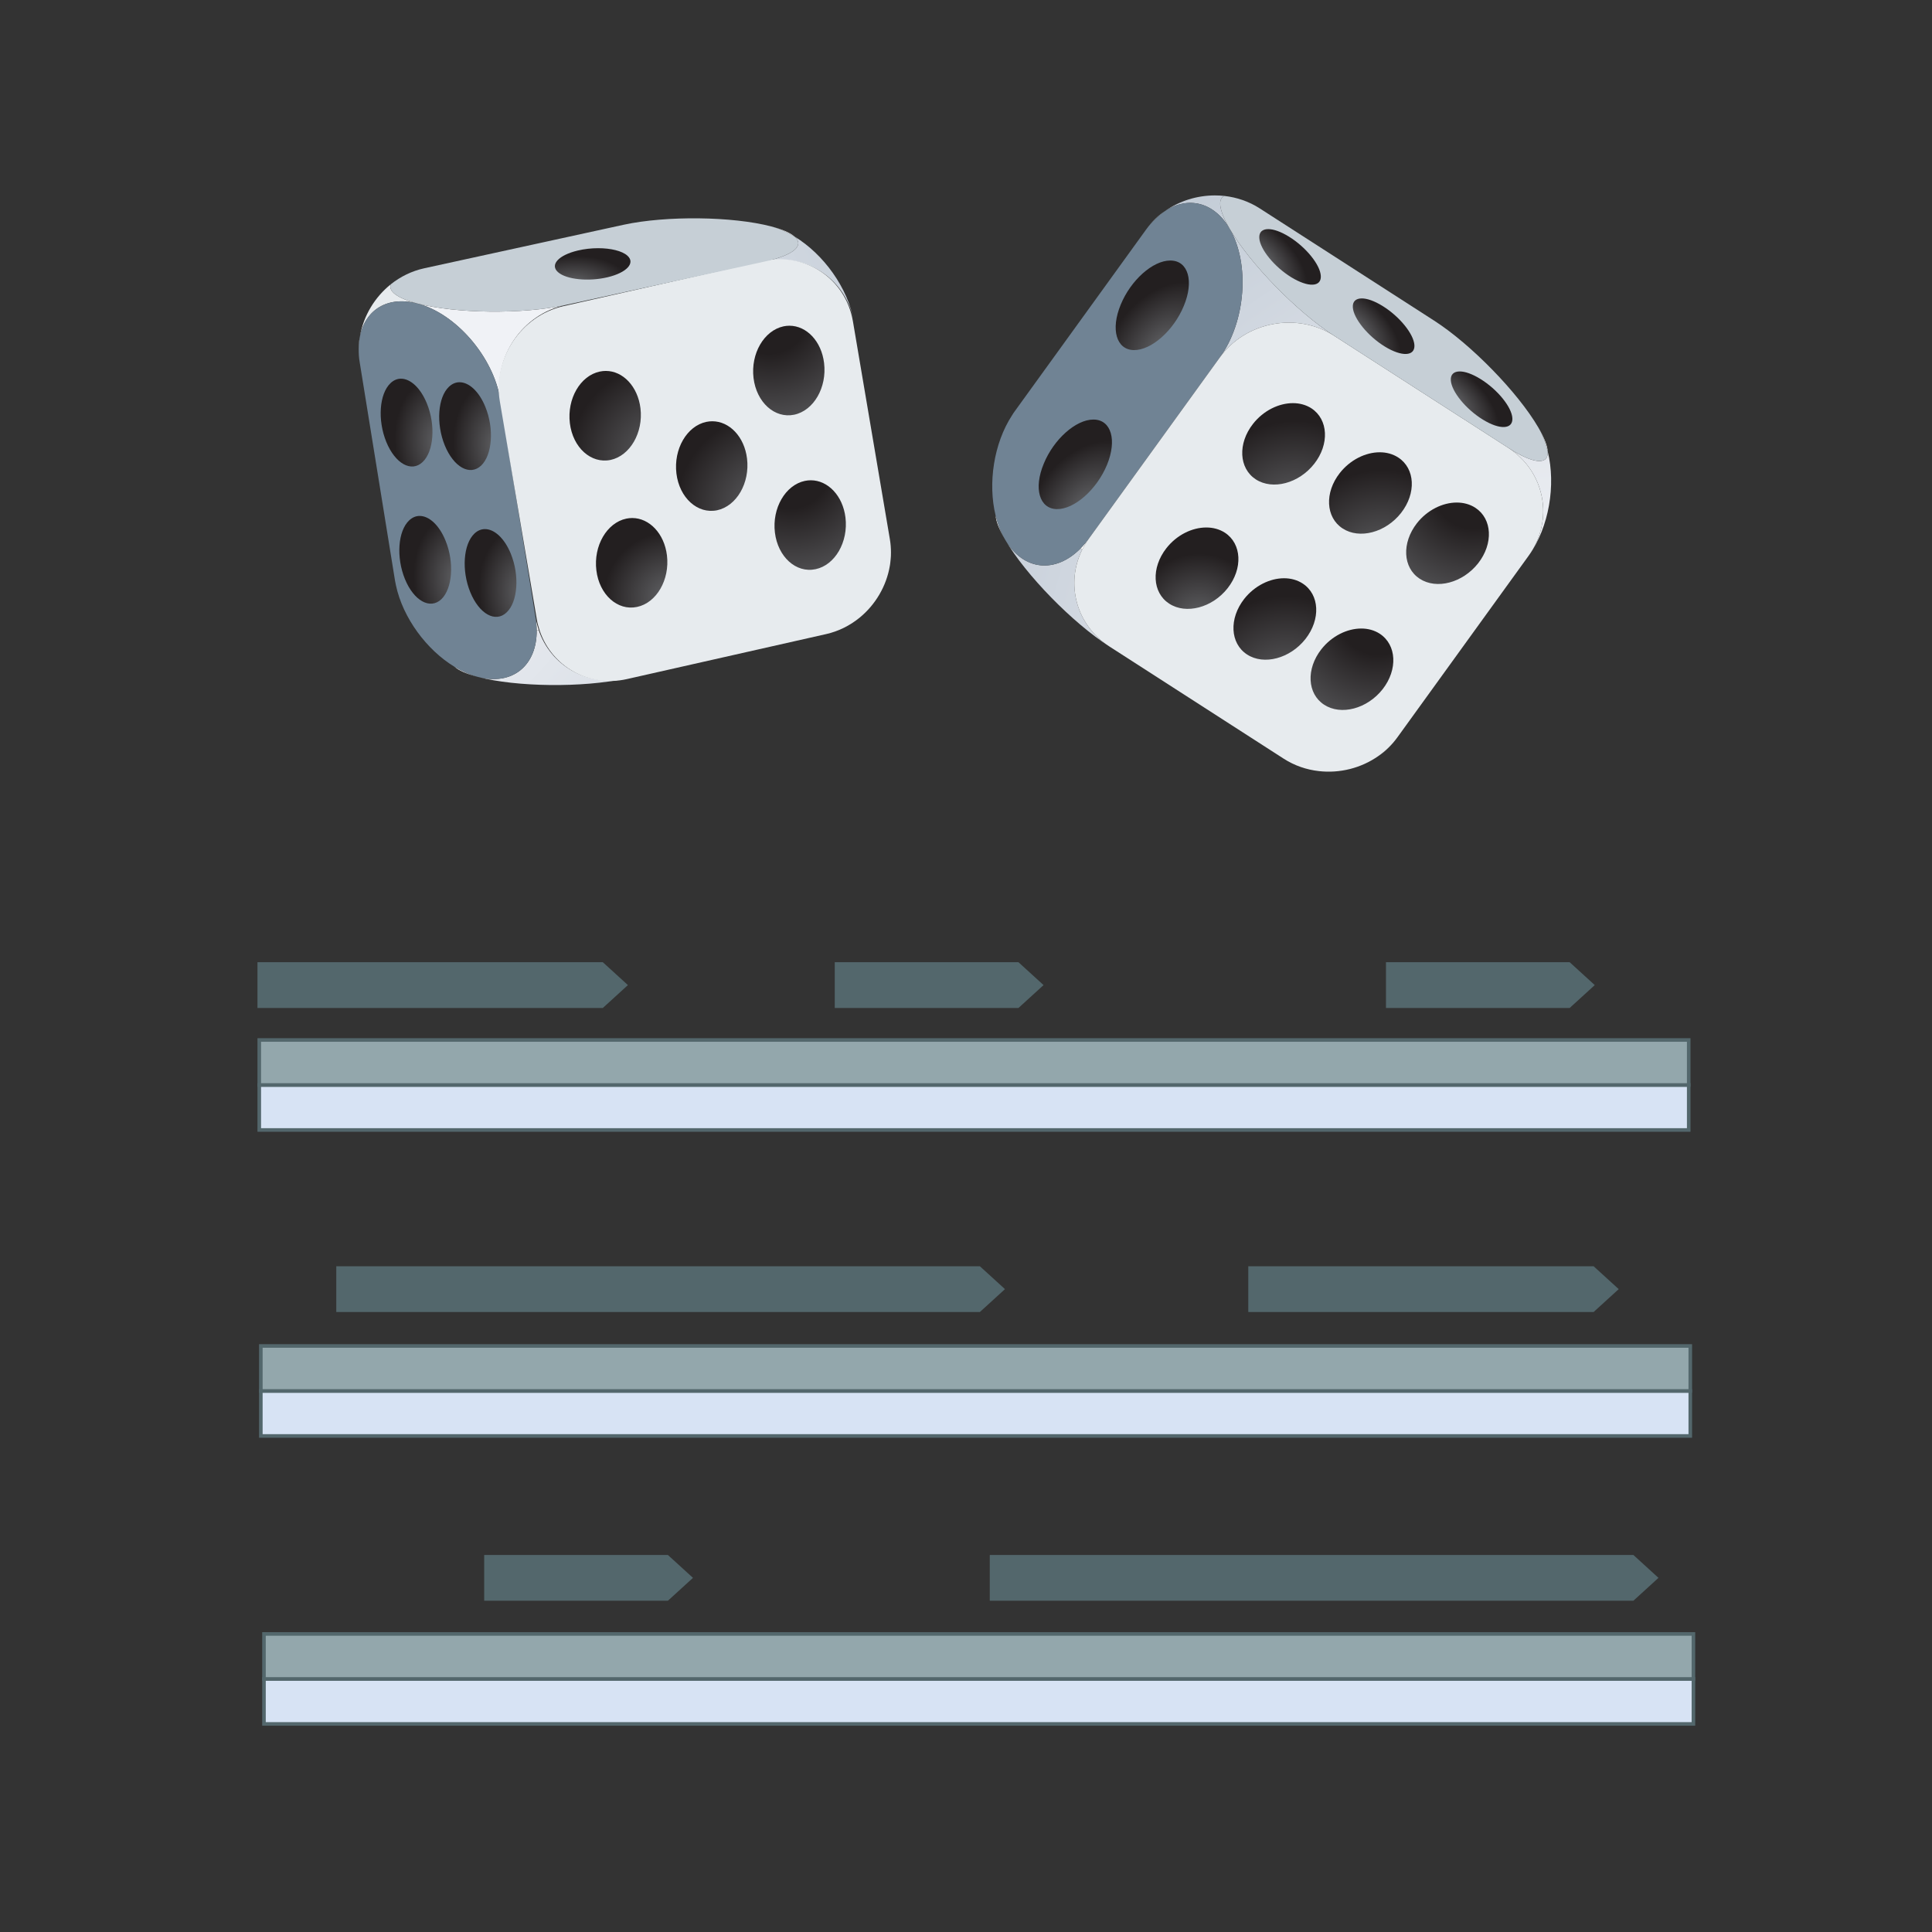 <?xml version="1.0" encoding="UTF-8" standalone="no"?>
<!-- Created with Inkscape (http://www.inkscape.org/) -->

<svg
   xmlns:dc="http://purl.org/dc/elements/1.1/"
   xmlns:cc="http://creativecommons.org/ns#"
   xmlns:rdf="http://www.w3.org/1999/02/22-rdf-syntax-ns#"
   xmlns:svg="http://www.w3.org/2000/svg"
   xmlns="http://www.w3.org/2000/svg"
   xmlns:sodipodi="http://sodipodi.sourceforge.net/DTD/sodipodi-0.dtd"
   xmlns:inkscape="http://www.inkscape.org/namespaces/inkscape"
   version="1.1"
   id="svg5178"
   xml:space="preserve"
   width="525"
   height="525"
   viewBox="0 0 525 525"
   sodipodi:docname="rgsgpict.svg"
   inkscape:version="0.92.1 r15371"><rect x="0" y="0" width="525" height="525" fill="#333333" stroke="none"/><defs
     id="defs5182"><clipPath
       clipPathUnits="userSpaceOnUse"
       id="clipPath5194"><path
         d="M 204.102,35.423 H 634.58 V 566.396 H 204.102 Z"
         id="path5192"
         inkscape:connector-curvature="0" /></clipPath><radialGradient
       fx="0"
       fy="0"
       cx="0"
       cy="0"
       r="1"
       gradientUnits="userSpaceOnUse"
       gradientTransform="matrix(81.927,-272.594,-272.594,-81.927,255.831,463.537)"
       spreadMethod="pad"
       id="radialGradient5226"><stop
         style="stop-opacity:1;stop-color:#eef0f4"
         offset="0"
         id="stop5220" /><stop
         style="stop-opacity:1;stop-color:#eef0f4"
         offset="0.162"
         id="stop5222" /><stop
         style="stop-opacity:1;stop-color:#a9b6c5"
         offset="1"
         id="stop5224" /></radialGradient><clipPath
       clipPathUnits="userSpaceOnUse"
       id="clipPath5236"><path
         d="M 204.102,35.423 H 634.58 V 566.396 H 204.102 Z"
         id="path5234"
         inkscape:connector-curvature="0" /></clipPath><radialGradient
       fx="0"
       fy="0"
       cx="0"
       cy="0"
       r="1"
       gradientUnits="userSpaceOnUse"
       gradientTransform="matrix(81.905,-272.523,-272.523,-81.905,255.84,463.529)"
       spreadMethod="pad"
       id="radialGradient5272"><stop
         style="stop-opacity:1;stop-color:#eef0f4"
         offset="0"
         id="stop5266" /><stop
         style="stop-opacity:1;stop-color:#eef0f4"
         offset="0.162"
         id="stop5268" /><stop
         style="stop-opacity:1;stop-color:#a9b6c5"
         offset="1"
         id="stop5270" /></radialGradient><clipPath
       clipPathUnits="userSpaceOnUse"
       id="clipPath5282"><path
         d="M 204.102,35.423 H 634.58 V 566.396 H 204.102 Z"
         id="path5280"
         inkscape:connector-curvature="0" /></clipPath><radialGradient
       fx="0"
       fy="0"
       cx="0"
       cy="0"
       r="1"
       gradientUnits="userSpaceOnUse"
       gradientTransform="matrix(0.149,-8.426,-16.766,-0.299,330.988,518.571)"
       spreadMethod="pad"
       id="radialGradient5312"><stop
         style="stop-opacity:1;stop-color:#626366"
         offset="0"
         id="stop5308" /><stop
         style="stop-opacity:1;stop-color:#231f20"
         offset="1"
         id="stop5310" /></radialGradient><radialGradient
       fx="0"
       fy="0"
       cx="0"
       cy="0"
       r="1"
       gradientUnits="userSpaceOnUse"
       gradientTransform="matrix(13.56,1.257,1.812,-19.544,296.544,429.92)"
       spreadMethod="pad"
       id="radialGradient5332"><stop
         style="stop-opacity:1;stop-color:#626366"
         offset="0"
         id="stop5328" /><stop
         style="stop-opacity:1;stop-color:#231f20"
         offset="1"
         id="stop5330" /></radialGradient><radialGradient
       fx="0"
       fy="0"
       cx="0"
       cy="0"
       r="1"
       gradientUnits="userSpaceOnUse"
       gradientTransform="matrix(13.567,1.258,1.813,-19.554,290.945,471.107)"
       spreadMethod="pad"
       id="radialGradient5352"><stop
         style="stop-opacity:1;stop-color:#626366"
         offset="0"
         id="stop5348" /><stop
         style="stop-opacity:1;stop-color:#231f20"
         offset="1"
         id="stop5350" /></radialGradient><radialGradient
       fx="0"
       fy="0"
       cx="0"
       cy="0"
       r="1"
       gradientUnits="userSpaceOnUse"
       gradientTransform="matrix(13.56,1.257,1.812,-19.544,316.148,425.957)"
       spreadMethod="pad"
       id="radialGradient5372"><stop
         style="stop-opacity:1;stop-color:#626366"
         offset="0"
         id="stop5368" /><stop
         style="stop-opacity:1;stop-color:#231f20"
         offset="1"
         id="stop5370" /></radialGradient><radialGradient
       fx="0"
       fy="0"
       cx="0"
       cy="0"
       r="1"
       gradientUnits="userSpaceOnUse"
       gradientTransform="matrix(13.56,1.257,1.812,-19.543,308.504,470.049)"
       spreadMethod="pad"
       id="radialGradient5392"><stop
         style="stop-opacity:1;stop-color:#626366"
         offset="0"
         id="stop5388" /><stop
         style="stop-opacity:1;stop-color:#231f20"
         offset="1"
         id="stop5390" /></radialGradient><radialGradient
       fx="0"
       fy="0"
       cx="0"
       cy="0"
       r="1"
       gradientUnits="userSpaceOnUse"
       gradientTransform="matrix(27.45,-8.242,-8.242,-27.45,358.352,466.041)"
       spreadMethod="pad"
       id="radialGradient5412"><stop
         style="stop-opacity:1;stop-color:#626366"
         offset="0"
         id="stop5408" /><stop
         style="stop-opacity:1;stop-color:#231f20"
         offset="1"
         id="stop5410" /></radialGradient><radialGradient
       fx="0"
       fy="0"
       cx="0"
       cy="0"
       r="1"
       gradientUnits="userSpaceOnUse"
       gradientTransform="matrix(27.448,-8.242,-8.242,-27.448,390.343,450.926)"
       spreadMethod="pad"
       id="radialGradient5432"><stop
         style="stop-opacity:1;stop-color:#626366"
         offset="0"
         id="stop5428" /><stop
         style="stop-opacity:1;stop-color:#231f20"
         offset="1"
         id="stop5430" /></radialGradient><radialGradient
       fx="0"
       fy="0"
       cx="0"
       cy="0"
       r="1"
       gradientUnits="userSpaceOnUse"
       gradientTransform="matrix(39.316,-11.805,-11.805,-39.316,389.476,509.602)"
       spreadMethod="pad"
       id="radialGradient5454"><stop
         style="stop-opacity:1;stop-color:#231f20"
         offset="0"
         id="stop5448" /><stop
         style="stop-opacity:1;stop-color:#231f20"
         offset="0.292"
         id="stop5450" /><stop
         style="stop-opacity:1;stop-color:#626366"
         offset="1"
         id="stop5452" /></radialGradient><radialGradient
       fx="0"
       fy="0"
       cx="0"
       cy="0"
       r="1"
       gradientUnits="userSpaceOnUse"
       gradientTransform="matrix(18.793,-5.643,-5.643,-18.793,359.639,424.417)"
       spreadMethod="pad"
       id="radialGradient5474"><stop
         style="stop-opacity:1;stop-color:#626366"
         offset="0"
         id="stop5470" /><stop
         style="stop-opacity:1;stop-color:#231f20"
         offset="1"
         id="stop5472" /></radialGradient><radialGradient
       fx="0"
       fy="0"
       cx="0"
       cy="0"
       r="1"
       gradientUnits="userSpaceOnUse"
       gradientTransform="matrix(39.3,-11.8,-11.8,-39.3,395.888,463.195)"
       spreadMethod="pad"
       id="radialGradient5496"><stop
         style="stop-opacity:1;stop-color:#231f20"
         offset="0"
         id="stop5490" /><stop
         style="stop-opacity:1;stop-color:#231f20"
         offset="0.292"
         id="stop5492" /><stop
         style="stop-opacity:1;stop-color:#626366"
         offset="1"
         id="stop5494" /></radialGradient><radialGradient
       fx="0"
       fy="0"
       cx="0"
       cy="0"
       r="1"
       gradientUnits="userSpaceOnUse"
       gradientTransform="matrix(130.288,-242.672,-242.672,-130.288,588.964,278.785)"
       spreadMethod="pad"
       id="radialGradient5518"><stop
         style="stop-opacity:1;stop-color:#eef0f4"
         offset="0"
         id="stop5512" /><stop
         style="stop-opacity:1;stop-color:#eef0f4"
         offset="0.162"
         id="stop5514" /><stop
         style="stop-opacity:1;stop-color:#a9b6c5"
         offset="1"
         id="stop5516" /></radialGradient><radialGradient
       fx="0"
       fy="0"
       cx="0"
       cy="0"
       r="1"
       gradientUnits="userSpaceOnUse"
       gradientTransform="matrix(130.039,-242.207,-242.207,-130.039,588.794,279.071)"
       spreadMethod="pad"
       id="radialGradient5540"><stop
         style="stop-opacity:1;stop-color:#eef0f4"
         offset="0"
         id="stop5534" /><stop
         style="stop-opacity:1;stop-color:#eef0f4"
         offset="0.162"
         id="stop5536" /><stop
         style="stop-opacity:1;stop-color:#a9b6c5"
         offset="1"
         id="stop5538" /></radialGradient><clipPath
       clipPathUnits="userSpaceOnUse"
       id="clipPath5550"><path
         d="M 204.102,35.423 H 634.58 V 566.396 H 204.102 Z"
         id="path5548"
         inkscape:connector-curvature="0" /></clipPath><radialGradient
       fx="0"
       fy="0"
       cx="0"
       cy="0"
       r="1"
       gradientUnits="userSpaceOnUse"
       gradientTransform="matrix(130.181,-242.472,-242.472,-130.181,588.877,278.777)"
       spreadMethod="pad"
       id="radialGradient5574"><stop
         style="stop-opacity:1;stop-color:#eef0f4"
         offset="0"
         id="stop5568" /><stop
         style="stop-opacity:1;stop-color:#eef0f4"
         offset="0.162"
         id="stop5570" /><stop
         style="stop-opacity:1;stop-color:#a9b6c5"
         offset="1"
         id="stop5572" /></radialGradient><clipPath
       clipPathUnits="userSpaceOnUse"
       id="clipPath5584"><path
         d="M 204.102,35.423 H 634.58 V 566.396 H 204.102 Z"
         id="path5582"
         inkscape:connector-curvature="0" /></clipPath><radialGradient
       fx="0"
       fy="0"
       cx="0"
       cy="0"
       r="1"
       gradientUnits="userSpaceOnUse"
       gradientTransform="matrix(130.26,-242.62,-242.62,-130.26,588.945,278.812)"
       spreadMethod="pad"
       id="radialGradient5620"><stop
         style="stop-opacity:1;stop-color:#eef0f4"
         offset="0"
         id="stop5614" /><stop
         style="stop-opacity:1;stop-color:#eef0f4"
         offset="0.162"
         id="stop5616" /><stop
         style="stop-opacity:1;stop-color:#a9b6c5"
         offset="1"
         id="stop5618" /></radialGradient><clipPath
       clipPathUnits="userSpaceOnUse"
       id="clipPath5630"><path
         d="M 204.102,35.423 H 634.58 V 566.396 H 204.102 Z"
         id="path5628"
         inkscape:connector-curvature="0" /></clipPath><radialGradient
       fx="0"
       fy="0"
       cx="0"
       cy="0"
       r="1"
       gradientUnits="userSpaceOnUse"
       gradientTransform="matrix(-5.941,-6.144,-12.225,11.82,505.545,415.021)"
       spreadMethod="pad"
       id="radialGradient5660"><stop
         style="stop-opacity:1;stop-color:#626366"
         offset="0"
         id="stop5656" /><stop
         style="stop-opacity:1;stop-color:#231f20"
         offset="1"
         id="stop5658" /></radialGradient><radialGradient
       fx="0"
       fy="0"
       cx="0"
       cy="0"
       r="1"
       gradientUnits="userSpaceOnUse"
       gradientTransform="matrix(-5.94,-6.144,-12.225,11.82,533.622,394.216)"
       spreadMethod="pad"
       id="radialGradient5680"><stop
         style="stop-opacity:1;stop-color:#626366"
         offset="0"
         id="stop5676" /><stop
         style="stop-opacity:1;stop-color:#231f20"
         offset="1"
         id="stop5678" /></radialGradient><radialGradient
       fx="0"
       fy="0"
       cx="0"
       cy="0"
       r="1"
       gradientUnits="userSpaceOnUse"
       gradientTransform="matrix(-5.94,-6.144,-12.224,11.82,563.044,372.292)"
       spreadMethod="pad"
       id="radialGradient5700"><stop
         style="stop-opacity:1;stop-color:#626366"
         offset="0"
         id="stop5696" /><stop
         style="stop-opacity:1;stop-color:#231f20"
         offset="1"
         id="stop5698" /></radialGradient><radialGradient
       fx="0"
       fy="0"
       cx="0"
       cy="0"
       r="1"
       gradientUnits="userSpaceOnUse"
       gradientTransform="matrix(11.871,-9.831,-14.125,-17.262,476.059,387.891)"
       spreadMethod="pad"
       id="radialGradient5720"><stop
         style="stop-opacity:1;stop-color:#626366"
         offset="0"
         id="stop5716" /><stop
         style="stop-opacity:1;stop-color:#231f20"
         offset="1"
         id="stop5718" /></radialGradient><radialGradient
       fx="0"
       fy="0"
       cx="0"
       cy="0"
       r="1"
       gradientUnits="userSpaceOnUse"
       gradientTransform="matrix(11.875,-9.835,-14.13,-17.268,452.96,340.136)"
       spreadMethod="pad"
       id="radialGradient5740"><stop
         style="stop-opacity:1;stop-color:#626366"
         offset="0"
         id="stop5736" /><stop
         style="stop-opacity:1;stop-color:#231f20"
         offset="1"
         id="stop5738" /></radialGradient><radialGradient
       fx="0"
       fy="0"
       cx="0"
       cy="0"
       r="1"
       gradientUnits="userSpaceOnUse"
       gradientTransform="matrix(13.735,-25.582,-25.582,-13.735,541.609,322.233)"
       spreadMethod="pad"
       id="radialGradient5760"><stop
         style="stop-opacity:1;stop-color:#626366"
         offset="0"
         id="stop5756" /><stop
         style="stop-opacity:1;stop-color:#231f20"
         offset="1"
         id="stop5758" /></radialGradient><radialGradient
       fx="0"
       fy="0"
       cx="0"
       cy="0"
       r="1"
       gradientUnits="userSpaceOnUse"
       gradientTransform="matrix(13.736,-25.584,-25.584,-13.736,515.534,336.979)"
       spreadMethod="pad"
       id="radialGradient5780"><stop
         style="stop-opacity:1;stop-color:#626366"
         offset="0"
         id="stop5776" /><stop
         style="stop-opacity:1;stop-color:#231f20"
         offset="1"
         id="stop5778" /></radialGradient><radialGradient
       fx="0"
       fy="0"
       cx="0"
       cy="0"
       r="1"
       gradientUnits="userSpaceOnUse"
       gradientTransform="matrix(19.688,-36.67,-36.67,-19.688,569.071,345.843)"
       spreadMethod="pad"
       id="radialGradient5802"><stop
         style="stop-opacity:1;stop-color:#231f20"
         offset="0"
         id="stop5796" /><stop
         style="stop-opacity:1;stop-color:#231f20"
         offset="0.292"
         id="stop5798" /><stop
         style="stop-opacity:1;stop-color:#626366"
         offset="1"
         id="stop5800" /></radialGradient><radialGradient
       fx="0"
       fy="0"
       cx="0"
       cy="0"
       r="1"
       gradientUnits="userSpaceOnUse"
       gradientTransform="matrix(9.414,-17.535,-17.535,-9.414,486.595,306.241)"
       spreadMethod="pad"
       id="radialGradient5822"><stop
         style="stop-opacity:1;stop-color:#626366"
         offset="0"
         id="stop5818" /><stop
         style="stop-opacity:1;stop-color:#231f20"
         offset="1"
         id="stop5820" /></radialGradient><radialGradient
       fx="0"
       fy="0"
       cx="0"
       cy="0"
       r="1"
       gradientUnits="userSpaceOnUse"
       gradientTransform="matrix(13.743,-25.598,-25.598,-13.743,512.911,284.39)"
       spreadMethod="pad"
       id="radialGradient5842"><stop
         style="stop-opacity:1;stop-color:#626366"
         offset="0"
         id="stop5838" /><stop
         style="stop-opacity:1;stop-color:#231f20"
         offset="1"
         id="stop5840" /></radialGradient><radialGradient
       fx="0"
       fy="0"
       cx="0"
       cy="0"
       r="1"
       gradientUnits="userSpaceOnUse"
       gradientTransform="matrix(19.682,-36.659,-36.659,-19.682,540.376,308.007)"
       spreadMethod="pad"
       id="radialGradient5864"><stop
         style="stop-opacity:1;stop-color:#231f20"
         offset="0"
         id="stop5858" /><stop
         style="stop-opacity:1;stop-color:#231f20"
         offset="0.292"
         id="stop5860" /><stop
         style="stop-opacity:1;stop-color:#626366"
         offset="1"
         id="stop5862" /></radialGradient><clipPath
       clipPathUnits="userSpaceOnUse"
       id="clipPath5874"><path
         d="M 204.102,35.423 H 634.58 V 566.396 H 204.102 Z"
         id="path5872"
         inkscape:connector-curvature="0" /></clipPath><linearGradient
       x1="0"
       y1="0"
       x2="1"
       y2="0"
       gradientUnits="userSpaceOnUse"
       gradientTransform="matrix(22.266,4.087,4.087,-22.266,317.865,337.131)"
       spreadMethod="pad"
       id="linearGradient5940"><stop
         style="stop-opacity:1;stop-color:#ffffff"
         offset="0"
         id="stop5936" /><stop
         style="stop-opacity:1;stop-color:#c9c9c9"
         offset="1"
         id="stop5938" /></linearGradient><clipPath
       clipPathUnits="userSpaceOnUse"
       id="clipPath5950"><path
         d="M 204.102,35.423 H 634.58 V 566.396 H 204.102 Z"
         id="path5948"
         inkscape:connector-curvature="0" /></clipPath><linearGradient
       x1="0"
       y1="0"
       x2="1"
       y2="0"
       gradientUnits="userSpaceOnUse"
       gradientTransform="matrix(14.768,2.71,2.71,-14.768,271.339,248.974)"
       spreadMethod="pad"
       id="linearGradient5972"><stop
         style="stop-opacity:1;stop-color:#ffffff"
         offset="0"
         id="stop5968" /><stop
         style="stop-opacity:1;stop-color:#c9c9c9"
         offset="1"
         id="stop5970" /></linearGradient><clipPath
       clipPathUnits="userSpaceOnUse"
       id="clipPath5982"><path
         d="M 204.102,35.423 H 634.58 V 566.396 H 204.102 Z"
         id="path5980"
         inkscape:connector-curvature="0" /></clipPath><linearGradient
       x1="0"
       y1="0"
       x2="1"
       y2="0"
       gradientUnits="userSpaceOnUse"
       gradientTransform="matrix(14.766,2.71,2.71,-14.766,265.738,290.169)"
       spreadMethod="pad"
       id="linearGradient6004"><stop
         style="stop-opacity:1;stop-color:#ffffff"
         offset="0"
         id="stop6000" /><stop
         style="stop-opacity:1;stop-color:#c9c9c9"
         offset="1"
         id="stop6002" /></linearGradient><clipPath
       clipPathUnits="userSpaceOnUse"
       id="clipPath6014"><path
         d="M 204.102,35.423 H 634.58 V 566.396 H 204.102 Z"
         id="path6012"
         inkscape:connector-curvature="0" /></clipPath><linearGradient
       x1="0"
       y1="0"
       x2="1"
       y2="0"
       gradientUnits="userSpaceOnUse"
       gradientTransform="matrix(14.748,2.707,2.707,-14.748,290.961,245.02)"
       spreadMethod="pad"
       id="linearGradient6036"><stop
         style="stop-opacity:1;stop-color:#ffffff"
         offset="0"
         id="stop6032" /><stop
         style="stop-opacity:1;stop-color:#c9c9c9"
         offset="1"
         id="stop6034" /></linearGradient><clipPath
       clipPathUnits="userSpaceOnUse"
       id="clipPath6046"><path
         d="M 204.102,35.423 H 634.58 V 566.396 H 204.102 Z"
         id="path6044"
         inkscape:connector-curvature="0" /></clipPath><linearGradient
       x1="0"
       y1="0"
       x2="1"
       y2="0"
       gradientUnits="userSpaceOnUse"
       gradientTransform="matrix(14.762,2.709,2.709,-14.762,283.305,289.109)"
       spreadMethod="pad"
       id="linearGradient6068"><stop
         style="stop-opacity:1;stop-color:#ffffff"
         offset="0"
         id="stop6064" /><stop
         style="stop-opacity:1;stop-color:#c9c9c9"
         offset="1"
         id="stop6066" /></linearGradient><clipPath
       clipPathUnits="userSpaceOnUse"
       id="clipPath6078"><path
         d="M 204.102,35.423 H 634.58 V 566.396 H 204.102 Z"
         id="path6076"
         inkscape:connector-curvature="0" /></clipPath><linearGradient
       x1="0"
       y1="0"
       x2="1"
       y2="0"
       gradientUnits="userSpaceOnUse"
       gradientTransform="matrix(21.361,3.92,3.92,-21.361,322.067,291.62)"
       spreadMethod="pad"
       id="linearGradient6100"><stop
         style="stop-opacity:1;stop-color:#ffffff"
         offset="0"
         id="stop6096" /><stop
         style="stop-opacity:1;stop-color:#c9c9c9"
         offset="1"
         id="stop6098" /></linearGradient><clipPath
       clipPathUnits="userSpaceOnUse"
       id="clipPath6110"><path
         d="M 204.102,35.423 H 634.58 V 566.396 H 204.102 Z"
         id="path6108"
         inkscape:connector-curvature="0" /></clipPath><linearGradient
       x1="0"
       y1="0"
       x2="1"
       y2="0"
       gradientUnits="userSpaceOnUse"
       gradientTransform="matrix(21.366,3.921,3.921,-21.366,354.059,276.514)"
       spreadMethod="pad"
       id="linearGradient6132"><stop
         style="stop-opacity:1;stop-color:#ffffff"
         offset="0"
         id="stop6128" /><stop
         style="stop-opacity:1;stop-color:#c9c9c9"
         offset="1"
         id="stop6130" /></linearGradient><clipPath
       clipPathUnits="userSpaceOnUse"
       id="clipPath6142"><path
         d="M 204.102,35.423 H 634.58 V 566.396 H 204.102 Z"
         id="path6140"
         inkscape:connector-curvature="0" /></clipPath><linearGradient
       x1="0"
       y1="0"
       x2="1"
       y2="0"
       gradientUnits="userSpaceOnUse"
       gradientTransform="matrix(21.351,3.919,3.919,-21.351,377.207,305.197)"
       spreadMethod="pad"
       id="linearGradient6164"><stop
         style="stop-opacity:1;stop-color:#ffffff"
         offset="0"
         id="stop6160" /><stop
         style="stop-opacity:1;stop-color:#c9c9c9"
         offset="1"
         id="stop6162" /></linearGradient><clipPath
       clipPathUnits="userSpaceOnUse"
       id="clipPath6174"><path
         d="M 204.102,35.423 H 634.58 V 566.396 H 204.102 Z"
         id="path6172"
         inkscape:connector-curvature="0" /></clipPath><linearGradient
       x1="0"
       y1="0"
       x2="1"
       y2="0"
       gradientUnits="userSpaceOnUse"
       gradientTransform="matrix(21.356,3.92,3.92,-21.356,330.018,247.476)"
       spreadMethod="pad"
       id="linearGradient6196"><stop
         style="stop-opacity:1;stop-color:#ffffff"
         offset="0"
         id="stop6192" /><stop
         style="stop-opacity:1;stop-color:#c9c9c9"
         offset="1"
         id="stop6194" /></linearGradient><clipPath
       clipPathUnits="userSpaceOnUse"
       id="clipPath6206"><path
         d="M 204.102,35.423 H 634.58 V 566.396 H 204.102 Z"
         id="path6204"
         inkscape:connector-curvature="0" /></clipPath><linearGradient
       x1="0"
       y1="0"
       x2="1"
       y2="0"
       gradientUnits="userSpaceOnUse"
       gradientTransform="matrix(21.356,3.92,3.92,-21.356,383.622,258.807)"
       spreadMethod="pad"
       id="linearGradient6228"><stop
         style="stop-opacity:1;stop-color:#ffffff"
         offset="0"
         id="stop6224" /><stop
         style="stop-opacity:1;stop-color:#c9c9c9"
         offset="1"
         id="stop6226" /></linearGradient><clipPath
       clipPathUnits="userSpaceOnUse"
       id="clipPath6238"><path
         d="M 204.102,35.423 H 634.58 V 566.396 H 204.102 Z"
         id="path6236"
         inkscape:connector-curvature="0" /></clipPath><linearGradient
       x1="0"
       y1="0"
       x2="1"
       y2="0"
       gradientUnits="userSpaceOnUse"
       gradientTransform="matrix(-6.488,-6.938,-13.804,12.91,491.027,214.35)"
       spreadMethod="pad"
       id="linearGradient6308"><stop
         style="stop-opacity:1;stop-color:#ffffff"
         offset="0"
         id="stop6304" /><stop
         style="stop-opacity:1;stop-color:#c9c9c9"
         offset="1"
         id="stop6306" /></linearGradient><clipPath
       clipPathUnits="userSpaceOnUse"
       id="clipPath6318"><path
         d="M 204.102,35.423 H 634.58 V 566.396 H 204.102 Z"
         id="path6316"
         inkscape:connector-curvature="0" /></clipPath><linearGradient
       x1="0"
       y1="0"
       x2="1"
       y2="0"
       gradientUnits="userSpaceOnUse"
       gradientTransform="matrix(-6.493,-6.943,-13.815,12.92,519.457,194.019)"
       spreadMethod="pad"
       id="linearGradient6340"><stop
         style="stop-opacity:1;stop-color:#ffffff"
         offset="0"
         id="stop6336" /><stop
         style="stop-opacity:1;stop-color:#c9c9c9"
         offset="1"
         id="stop6338" /></linearGradient><clipPath
       clipPathUnits="userSpaceOnUse"
       id="clipPath6350"><path
         d="M 204.102,35.423 H 634.58 V 566.396 H 204.102 Z"
         id="path6348"
         inkscape:connector-curvature="0" /></clipPath><linearGradient
       x1="0"
       y1="0"
       x2="1"
       y2="0"
       gradientUnits="userSpaceOnUse"
       gradientTransform="matrix(-6.483,-6.933,-13.795,12.901,549.227,172.578)"
       spreadMethod="pad"
       id="linearGradient6372"><stop
         style="stop-opacity:1;stop-color:#ffffff"
         offset="0"
         id="stop6368" /><stop
         style="stop-opacity:1;stop-color:#c9c9c9"
         offset="1"
         id="stop6370" /></linearGradient><clipPath
       clipPathUnits="userSpaceOnUse"
       id="clipPath6382"><path
         d="M 204.102,35.423 H 634.58 V 566.396 H 204.102 Z"
         id="path6380"
         inkscape:connector-curvature="0" /></clipPath><linearGradient
       x1="0"
       y1="0"
       x2="1"
       y2="0"
       gradientUnits="userSpaceOnUse"
       gradientTransform="matrix(13.383,-10.714,-15.389,-19.458,439.967,201.03)"
       spreadMethod="pad"
       id="linearGradient6404"><stop
         style="stop-opacity:1;stop-color:#ffffff"
         offset="0"
         id="stop6400" /><stop
         style="stop-opacity:1;stop-color:#c9c9c9"
         offset="1"
         id="stop6402" /></linearGradient><clipPath
       clipPathUnits="userSpaceOnUse"
       id="clipPath6414"><path
         d="M 204.102,35.423 H 634.58 V 566.396 H 204.102 Z"
         id="path6412"
         inkscape:connector-curvature="0" /></clipPath><linearGradient
       x1="0"
       y1="0"
       x2="1"
       y2="0"
       gradientUnits="userSpaceOnUse"
       gradientTransform="matrix(13.391,-10.72,-15.398,-19.469,417.657,152.911)"
       spreadMethod="pad"
       id="linearGradient6436"><stop
         style="stop-opacity:1;stop-color:#ffffff"
         offset="0"
         id="stop6432" /><stop
         style="stop-opacity:1;stop-color:#c9c9c9"
         offset="1"
         id="stop6434" /></linearGradient><clipPath
       clipPathUnits="userSpaceOnUse"
       id="clipPath6446"><path
         d="M 204.102,35.423 H 634.58 V 566.396 H 204.102 Z"
         id="path6444"
         inkscape:connector-curvature="0" /></clipPath><linearGradient
       x1="0"
       y1="0"
       x2="1"
       y2="0"
       gradientUnits="userSpaceOnUse"
       gradientTransform="matrix(10.781,-19.302,-19.302,-10.781,507.697,150.068)"
       spreadMethod="pad"
       id="linearGradient6468"><stop
         style="stop-opacity:1;stop-color:#ffffff"
         offset="0"
         id="stop6464" /><stop
         style="stop-opacity:1;stop-color:#c9c9c9"
         offset="1"
         id="stop6466" /></linearGradient><clipPath
       clipPathUnits="userSpaceOnUse"
       id="clipPath6478"><path
         d="M 204.102,35.423 H 634.58 V 566.396 H 204.102 Z"
         id="path6476"
         inkscape:connector-curvature="0" /></clipPath><linearGradient
       x1="0"
       y1="0"
       x2="1"
       y2="0"
       gradientUnits="userSpaceOnUse"
       gradientTransform="matrix(10.782,-19.306,-19.306,-10.782,481.383,164.386)"
       spreadMethod="pad"
       id="linearGradient6500"><stop
         style="stop-opacity:1;stop-color:#ffffff"
         offset="0"
         id="stop6496" /><stop
         style="stop-opacity:1;stop-color:#c9c9c9"
         offset="1"
         id="stop6498" /></linearGradient><clipPath
       clipPathUnits="userSpaceOnUse"
       id="clipPath6510"><path
         d="M 204.102,35.423 H 634.58 V 566.396 H 204.102 Z"
         id="path6508"
         inkscape:connector-curvature="0" /></clipPath><linearGradient
       x1="0"
       y1="0"
       x2="1"
       y2="0"
       gradientUnits="userSpaceOnUse"
       gradientTransform="matrix(10.789,-19.318,-19.318,-10.789,531.084,135.37)"
       spreadMethod="pad"
       id="linearGradient6532"><stop
         style="stop-opacity:1;stop-color:#ffffff"
         offset="0"
         id="stop6528" /><stop
         style="stop-opacity:1;stop-color:#c9c9c9"
         offset="1"
         id="stop6530" /></linearGradient><clipPath
       clipPathUnits="userSpaceOnUse"
       id="clipPath6542"><path
         d="M 204.102,35.423 H 634.58 V 566.396 H 204.102 Z"
         id="path6540"
         inkscape:connector-curvature="0" /></clipPath><linearGradient
       x1="0"
       y1="0"
       x2="1"
       y2="0"
       gradientUnits="userSpaceOnUse"
       gradientTransform="matrix(10.786,-19.313,-19.313,-10.786,456.014,126.637)"
       spreadMethod="pad"
       id="linearGradient6564"><stop
         style="stop-opacity:1;stop-color:#ffffff"
         offset="0"
         id="stop6560" /><stop
         style="stop-opacity:1;stop-color:#c9c9c9"
         offset="1"
         id="stop6562" /></linearGradient><clipPath
       clipPathUnits="userSpaceOnUse"
       id="clipPath6574"><path
         d="M 204.102,35.423 H 634.58 V 566.396 H 204.102 Z"
         id="path6572"
         inkscape:connector-curvature="0" /></clipPath><linearGradient
       x1="0"
       y1="0"
       x2="1"
       y2="0"
       gradientUnits="userSpaceOnUse"
       gradientTransform="matrix(10.792,-19.323,-19.323,-10.792,479.623,111.786)"
       spreadMethod="pad"
       id="linearGradient6596"><stop
         style="stop-opacity:1;stop-color:#ffffff"
         offset="0"
         id="stop6592" /><stop
         style="stop-opacity:1;stop-color:#c9c9c9"
         offset="1"
         id="stop6594" /></linearGradient><clipPath
       clipPathUnits="userSpaceOnUse"
       id="clipPath6606"><path
         d="M 204.102,35.423 H 634.58 V 566.396 H 204.102 Z"
         id="path6604"
         inkscape:connector-curvature="0" /></clipPath><linearGradient
       x1="0"
       y1="0"
       x2="1"
       y2="0"
       gradientUnits="userSpaceOnUse"
       gradientTransform="matrix(10.786,-19.313,-19.313,-10.786,503.025,97.065)"
       spreadMethod="pad"
       id="linearGradient6628"><stop
         style="stop-opacity:1;stop-color:#ffffff"
         offset="0"
         id="stop6624" /><stop
         style="stop-opacity:1;stop-color:#c9c9c9"
         offset="1"
         id="stop6626" /></linearGradient><clipPath
       clipPathUnits="userSpaceOnUse"
       id="clipPath6638"><path
         d="M 204.102,35.423 H 634.58 V 566.396 H 204.102 Z"
         id="path6636"
         inkscape:connector-curvature="0" /></clipPath></defs><sodipodi:namedview
     pagecolor="#ffffff"
     bordercolor="#666666"
     borderopacity="1"
     objecttolerance="10"
     gridtolerance="10"
     guidetolerance="10"
     inkscape:pageopacity="0"
     inkscape:pageshadow="2"
     inkscape:window-width="2560"
     inkscape:window-height="1365"
     id="namedview5180"
     showgrid="false"
     inkscape:zoom="1.6820037"
     inkscape:cx="182.52186"
     inkscape:cy="277.94753"
     inkscape:window-x="-9"
     inkscape:window-y="-9"
     inkscape:window-maximized="1"
     inkscape:current-layer="g5186"
     inkscape:snap-global="false" /><g
     id="g5186"
     inkscape:groupmode="layer"
     inkscape:label="Dices"
     transform="matrix(1.333,0,0,-1.333,0,525)"><g
       id="g5188"
       transform="matrix(0.679,0,0,0.679,-107.765,-16.151)"><g
         id="g5190"
         clip-path="url(#clipPath5194)"><g
           id="g5196"
           transform="translate(328.24,512.206)"><path
             d="m 0,0 c -12.707,-2.765 -32.595,-2.531 -44.213,0.505 11.618,-3.036 22.815,-16.052 24.892,-28.87 C -21.398,-15.547 -12.707,-2.765 0,0"
             style="fill:#f0f2f6;fill-opacity:1;fill-rule:nonzero;stroke:none"
             id="path5198"
             inkscape:connector-curvature="0" /></g><g
           id="g5200"
           transform="translate(284.027,512.71)"><path
             d="M 0,0 C -6.169,1.62 -8.801,3.729 -7.977,5.774 -12.811,1.894 -16.183,-3.69 -17.241,-9.809 -15.604,-1.873 -8.938,2.361 0,0"
             style="fill:#e7ebee;fill-opacity:1;fill-rule:nonzero;stroke:none"
             id="path5202"
             inkscape:connector-curvature="0" /></g><g
           id="g5204"
           transform="translate(319.842,414.58)"><path
             d="M 0,0 0.587,0.102 C 0.196,1.311 -0.132,2.547 -0.333,3.83 -0.123,2.508 -0.013,1.215 0,0"
             style="fill:#ffffff;fill-opacity:1;fill-rule:nonzero;stroke:none"
             id="path5206"
             inkscape:connector-curvature="0" /></g></g></g><g
       id="g5208"
       transform="matrix(0.679,0,0,0.679,-107.765,-16.151)"><g
         id="g5210"><g
           id="g5216"><g
             id="g5218"><path
               d="m 319.842,414.58 c 0.081,-10.554 -7.256,-16.715 -17.651,-13.98 v 0 c 11.599,-3.06 31.49,-3.263 44.207,-0.51 v 0 c -11.428,-2.474 -22.38,3.923 -25.969,14.591 v 0 z"
               style="fill:url(#radialGradient5226);stroke:none"
               id="path5228"
               inkscape:connector-curvature="0" /></g></g></g></g><g
       id="g5230"
       transform="matrix(0.679,0,0,0.679,-107.765,-16.151)"><g
         id="g5232"
         clip-path="url(#clipPath5236)"><g
           id="g5238"
           transform="translate(295.173,403.636)"><path
             d="M 0,0 C 1.269,-1.091 3.591,-2.14 7.019,-3.036 4.64,-2.411 2.278,-1.355 0,0"
             style="fill:#ffffff;fill-opacity:1;fill-rule:nonzero;stroke:none"
             id="path5240"
             inkscape:connector-curvature="0" /></g><g
           id="g5242"
           transform="translate(266.728,494.907)"><path
             d="M 0,0 C -0.447,2.696 -0.39,5.38 0.059,7.994 -0.438,5.633 -0.491,2.942 0,0"
             style="fill:#ffffff;fill-opacity:1;fill-rule:nonzero;stroke:none"
             id="path5244"
             inkscape:connector-curvature="0" /></g><g
           id="g5246"
           transform="translate(284.027,512.71)"><path
             d="m 0,0 c -8.938,2.361 -15.604,-1.873 -17.241,-9.809 -0.448,-2.614 -0.506,-5.298 -0.059,-7.994 l 10.588,-65.454 c 0.077,-0.458 0.172,-0.919 0.278,-1.391 2.075,-9.72 9.193,-19.356 17.58,-24.427 2.278,-1.355 4.639,-2.41 7.018,-3.036 10.395,-2.735 17.732,3.426 17.65,13.98 -0.012,1.215 -0.123,2.508 -0.333,3.83 L 24.892,-28.87 C 22.814,-16.052 11.618,-3.036 0,0"
             style="fill:#708394;fill-opacity:1;fill-rule:nonzero;stroke:none"
             id="path5248"
             inkscape:connector-curvature="0" /></g><g
           id="g5250"
           transform="translate(397.255,532.808)"><path
             d="M 0,0 C -1.255,1.097 -3.584,2.14 -7.019,3.041 -4.635,2.417 -2.252,1.36 0,0"
             style="fill:#ffffff;fill-opacity:1;fill-rule:nonzero;stroke:none"
             id="path5252"
             inkscape:connector-curvature="0" /></g></g></g><g
       id="g5254"
       transform="matrix(0.679,0,0,0.679,-107.765,-16.151)"><g
         id="g5256"><g
           id="g5262"><g
             id="g5264"><path
               d="m 388.235,525.293 c 12.617,2.72 24.627,-5.366 26.833,-18.004 v 0 c -1.749,10.088 -9.099,20.234 -17.813,25.518 v 0 c 3.015,-2.639 -0.069,-5.56 -9.02,-7.514 m 26.884,-18.302 c -0.016,0.1 -0.033,0.199 -0.051,0.298 v 0 c 0.018,-0.099 0.035,-0.199 0.051,-0.298"
               style="fill:url(#radialGradient5272);stroke:none"
               id="path5274"
               inkscape:connector-curvature="0" /></g></g></g></g><g
       id="g5276"
       transform="matrix(0.679,0,0,0.679,-107.765,-16.151)"><g
         id="g5278"
         clip-path="url(#clipPath5282)"><g
           id="g5284"
           transform="translate(425.712,441.544)"><path
             d="M 0,0 C 0.437,-2.702 0.385,-5.387 -0.06,-8.02 0.433,-5.633 0.48,-2.941 0,0"
             style="fill:#ffffff;fill-opacity:1;fill-rule:nonzero;stroke:none"
             id="path5286"
             inkscape:connector-curvature="0" /></g><g
           id="g5288"
           transform="translate(387.765,525.448)"><path
             d="m 0,0 -15.612,-3.533 -0.589,-0.127 -43.693,-9.876 c -12.684,-2.859 -21.281,-15.707 -19.107,-28.508 l 11.08,-65.35 c 0.208,-1.282 0.547,-2.516 0.945,-3.722 3.669,-10.641 14.668,-16.957 26.08,-14.397 l 59.886,13.525 c 3.742,0.848 7.114,2.558 9.973,4.875 4.805,3.897 8.115,9.533 9.141,15.627 0.424,2.635 0.457,5.321 0,8.019 L 27.021,-18.102 C 24.858,-5.307 12.696,2.834 0,0"
             style="fill:#e7ebee;fill-opacity:1;fill-rule:nonzero;stroke:none"
             id="path5290"
             inkscape:connector-curvature="0" /></g><g
           id="g5292"
           transform="translate(397.255,532.808)"><path
             d="M 0,0 C -2.252,1.36 -4.635,2.417 -7.019,3.041 -18.612,6.077 -38.497,6.304 -51.226,3.56 l -59.979,-13.09 c -3.739,-0.819 -7.131,-2.512 -9.999,-4.793 -0.824,-2.046 1.808,-4.154 7.976,-5.774 11.619,-3.036 31.506,-3.27 44.213,-0.505 l 43.765,9.549 0.59,0.123 15.639,3.415 C -0.068,-5.561 3.015,-2.64 0,0"
             style="fill:#c6cfd6;fill-opacity:1;fill-rule:nonzero;stroke:none"
             id="path5294"
             inkscape:connector-curvature="0" /></g></g></g><g
       id="g5296"
       transform="matrix(0.679,0,0,0.679,-107.765,-16.151)"><g
         id="g5298"><g
           id="g5304"><g
             id="g5306"><path
               d="m 332.147,528.604 c -5.749,-1.37 -8.402,-4.273 -5.91,-6.48 v 0 c 2.503,-2.227 9.181,-2.898 14.911,-1.526 v 0 c 5.746,1.375 8.413,4.281 5.914,6.485 v 0 c -1.619,1.437 -5.016,2.231 -8.773,2.231 v 0 c -2.017,0 -4.137,-0.229 -6.142,-0.71"
               style="fill:url(#radialGradient5312);stroke:none"
               id="path5314"
               inkscape:connector-curvature="0" /></g></g></g></g><g
       id="g5316"
       transform="matrix(0.679,0,0,0.679,-107.765,-16.151)"><g
         id="g5318"><g
           id="g5324"><g
             id="g5326"><path
               d="m 281.549,447.586 c -3.367,-3.173 -3.937,-11.061 -1.265,-17.607 v 0 c 2.661,-6.524 7.565,-9.242 10.928,-6.063 v 0 c 3.356,3.207 3.925,11.085 1.254,17.621 v 0 c -1.906,4.681 -4.953,7.394 -7.759,7.394 v 0 c -1.12,-10e-4 -2.202,-0.433 -3.158,-1.345"
               style="fill:url(#radialGradient5332);stroke:none"
               id="path5334"
               inkscape:connector-curvature="0" /></g></g></g></g><g
       id="g5336"
       transform="matrix(0.679,0,0,0.679,-107.765,-16.151)"><g
         id="g5338"><g
           id="g5344"><g
             id="g5346"><path
               d="m 275.95,488.791 c -3.365,-3.206 -3.932,-11.074 -1.267,-17.634 v 0 c 2.673,-6.535 7.551,-9.257 10.922,-6.034 v 0 c 3.357,3.184 3.933,11.078 1.259,17.596 v 0 c -1.916,4.69 -4.957,7.416 -7.762,7.416 v 0 c -1.117,0 -2.196,-0.432 -3.152,-1.344"
               style="fill:url(#radialGradient5352);stroke:none"
               id="path5354"
               inkscape:connector-curvature="0" /></g></g></g></g><g
       id="g5356"
       transform="matrix(0.679,0,0,0.679,-107.765,-16.151)"><g
         id="g5358"><g
           id="g5364"><g
             id="g5366"><path
               d="m 301.153,443.642 c -3.352,-3.204 -3.914,-11.075 -1.25,-17.61 v 0 c 2.674,-6.54 7.554,-9.262 10.906,-6.071 v 0 c 3.379,3.196 3.92,11.091 1.261,17.625 v 0 c -1.906,4.672 -4.947,7.393 -7.759,7.392 v 0 c -1.117,0 -2.199,-0.429 -3.158,-1.336"
               style="fill:url(#radialGradient5372);stroke:none"
               id="path5374"
               inkscape:connector-curvature="0" /></g></g></g></g><g
       id="g5376"
       transform="matrix(0.679,0,0,0.679,-107.765,-16.151)"><g
         id="g5378"><g
           id="g5384"><g
             id="g5386"><path
               d="m 293.51,487.723 c -3.362,-3.174 -3.925,-11.063 -1.265,-17.608 v 0 c 2.676,-6.547 7.558,-9.248 10.926,-6.062 v 0 c 3.346,3.207 3.924,11.073 1.259,17.614 v 0 c -1.907,4.692 -4.946,7.402 -7.753,7.402 v 0 c -1.122,0 -2.207,-0.433 -3.167,-1.346"
               style="fill:url(#radialGradient5392);stroke:none"
               id="path5394"
               inkscape:connector-curvature="0" /></g></g></g></g><g
       id="g5396"
       transform="matrix(0.679,0,0,0.679,-107.765,-16.151)"><g
         id="g5398"><g
           id="g5404"><g
             id="g5406"><path
               d="m 338.787,492.273 c -5.852,-1.228 -9.875,-8.16 -8.986,-15.501 v 0 c 0.892,-7.325 6.352,-12.248 12.229,-11.028 v 0 c 5.824,1.25 9.859,8.195 8.967,15.513 v 0 c -0.803,6.564 -5.275,11.208 -10.404,11.208 v 0 c -0.594,0 -1.198,-0.063 -1.806,-0.192"
               style="fill:url(#radialGradient5412);stroke:none"
               id="path5414"
               inkscape:connector-curvature="0" /></g></g></g></g><g
       id="g5416"
       transform="matrix(0.679,0,0,0.679,-107.765,-16.151)"><g
         id="g5418"><g
           id="g5424"><g
             id="g5426"><path
               d="m 370.778,477.17 c -5.847,-1.224 -9.876,-8.164 -8.986,-15.498 v 0 c 0.893,-7.321 6.358,-12.248 12.22,-11.039 v 0 c 5.855,1.256 9.865,8.191 8.981,15.521 v 0 c -0.795,6.559 -5.283,11.2 -10.435,11.2 v 0 c -0.586,0 -1.181,-0.06 -1.78,-0.184"
               style="fill:url(#radialGradient5432);stroke:none"
               id="path5434"
               inkscape:connector-curvature="0" /></g></g></g></g><g
       id="g5436"
       transform="matrix(0.679,0,0,0.679,-107.765,-16.151)"><g
         id="g5438"><g
           id="g5444"><g
             id="g5446"><path
               d="m 393.927,505.849 c -5.837,-1.268 -9.868,-8.178 -8.984,-15.508 v 0 c 0.887,-7.316 6.346,-12.238 12.203,-11.021 v 0 c 5.858,1.229 9.876,8.173 8.98,15.507 v 0 c -0.784,6.566 -5.27,11.21 -10.407,11.21 v 0 c -0.59,0 -1.189,-0.062 -1.792,-0.188"
               style="fill:url(#radialGradient5454);stroke:none"
               id="path5456"
               inkscape:connector-curvature="0" /></g></g></g></g><g
       id="g5458"
       transform="matrix(0.679,0,0,0.679,-107.765,-16.151)"><g
         id="g5460"><g
           id="g5466"><g
             id="g5468"><path
               d="m 346.738,448.118 c -5.848,-1.236 -9.882,-8.17 -8.981,-15.51 v 0 c 0.875,-7.303 6.351,-12.241 12.206,-10.999 v 0 c 5.851,1.221 9.874,8.149 8.983,15.493 v 0 c -0.805,6.562 -5.294,11.202 -10.427,11.202 v 0 c -0.587,0 -1.182,-0.061 -1.781,-0.186"
               style="fill:url(#radialGradient5474);stroke:none"
               id="path5476"
               inkscape:connector-curvature="0" /></g></g></g></g><g
       id="g5478"
       transform="matrix(0.679,0,0,0.679,-107.765,-16.151)"><g
         id="g5480"><g
           id="g5486"><g
             id="g5488"><path
               d="m 400.34,459.447 c -5.848,-1.248 -9.868,-8.207 -8.979,-15.506 v 0 c 0.886,-7.305 6.345,-12.243 12.204,-10.999 v 0 c 5.855,1.225 9.865,8.178 8.981,15.51 v 0 c -0.795,6.545 -5.273,11.184 -10.411,11.184 v 0 c -0.591,0 -1.191,-0.062 -1.795,-0.189"
               style="fill:url(#radialGradient5496);stroke:none"
               id="path5498"
               inkscape:connector-curvature="0" /></g></g></g></g><g
       id="g5500"
       transform="matrix(0.679,0,0,0.679,-85.976,59.506)"><g
         id="g5502"><g
           id="g5508"><g
             id="g5510"><path
               d="m 492.908,385.173 c 7.72,10.697 23.121,13.581 34.199,6.462 v 0 c -11.078,7.119 -25.171,21.577 -31.297,32.089 v 0 c 6.126,-10.512 4.818,-27.854 -2.902,-38.551"
               style="fill:url(#radialGradient5518);stroke:none"
               id="path5520"
               inkscape:connector-curvature="0" /></g></g></g></g><g
       id="g5522"
       transform="matrix(0.679,0,0,0.679,-85.976,59.506)"><g
         id="g5524"><g
           id="g5530"><g
             id="g5532"><path
               d="m 476.422,429.061 c 6.861,4.51 14.674,2.746 19.388,-5.337 v 0 c -3.265,5.593 -3.634,8.992 -1.589,9.855 v 0 c -0.942,0.103 -1.889,0.154 -2.836,0.154 v 0 c -5.297,0 -10.579,-1.598 -14.963,-4.672"
               style="fill:url(#radialGradient5540);stroke:none"
               id="path5542"
               inkscape:connector-curvature="0" /></g></g></g></g><g
       id="g5544"
       transform="matrix(0.679,0,0,0.679,-85.976,59.506)"><g
         id="g5546"
         clip-path="url(#clipPath5550)"><g
           id="g5552"
           transform="translate(451.028,327.748)"><path
             d="M 0,0 0.515,-0.334 C 1.092,0.782 1.743,1.909 2.521,2.972 1.71,1.878 0.863,0.876 0,0"
             style="fill:#ffffff;fill-opacity:1;fill-rule:nonzero;stroke:none"
             id="path5554"
             inkscape:connector-curvature="0" /></g></g></g><g
       id="g5556"
       transform="matrix(0.679,0,0,0.679,-85.976,59.506)"><g
         id="g5558"><g
           id="g5564"><g
             id="g5566"><path
               d="m 428.42,330.331 c -0.014,0.024 -0.028,0.049 -0.042,0.073 v 0 c 0.014,-0.024 0.028,-0.049 0.042,-0.073 m 31.253,-32.004 c -9.984,6.415 -13.207,18.863 -8.13,29.087 v 0 l -0.514,0.335 c -7.49,-7.589 -17.133,-6.756 -22.609,2.582 v 0 c 6.135,-10.497 20.171,-24.899 31.253,-32.004"
               style="fill:url(#radialGradient5574);stroke:none"
               id="path5576"
               inkscape:connector-curvature="0" /></g></g></g></g><g
       id="g5578"
       transform="matrix(0.679,0,0,0.679,-85.976,59.506)"><g
         id="g5580"
         clip-path="url(#clipPath5584)"><g
           id="g5586"
           transform="translate(425.528,337.631)"><path
             d="M 0,0 C 0.128,-1.719 1.031,-4.121 2.85,-7.227 1.594,-5.089 0.649,-2.629 0,0"
             style="fill:#ffffff;fill-opacity:1;fill-rule:nonzero;stroke:none"
             id="path5588"
             inkscape:connector-curvature="0" /></g><g
           id="g5590"
           transform="translate(470.644,423.387)"><path
             d="M 0,0 C 1.62,2.235 3.586,4.143 5.777,5.674 3.724,4.344 1.768,2.45 0,0"
             style="fill:#ffffff;fill-opacity:1;fill-rule:nonzero;stroke:none"
             id="path5592"
             inkscape:connector-curvature="0" /></g><g
           id="g5594"
           transform="translate(495.81,423.725)"><path
             d="m 0,0 c -4.714,8.083 -12.526,9.847 -19.388,5.336 -2.191,-1.531 -4.157,-3.439 -5.777,-5.673 l -39.366,-54.456 c -0.288,-0.386 -0.552,-0.789 -0.809,-1.215 -5.514,-8.446 -7.289,-20.45 -4.941,-30.086 0.649,-2.629 1.593,-5.089 2.849,-7.226 5.468,-9.408 15.142,-10.265 22.651,-2.656 0.863,0.876 1.71,1.878 2.521,2.972 l 39.358,54.452 C 4.818,-27.855 6.127,-10.513 0,0"
             style="fill:#708394;fill-opacity:1;fill-rule:nonzero;stroke:none"
             id="path5596"
             inkscape:connector-curvature="0" /></g><g
           id="g5598"
           transform="translate(591.298,356.863)"><path
             d="M 0,0 C -0.104,1.683 -1.028,4.11 -2.828,7.205 -1.566,5.063 -0.634,2.609 0,0"
             style="fill:#ffffff;fill-opacity:1;fill-rule:nonzero;stroke:none"
             id="path5600"
             inkscape:connector-curvature="0" /></g></g></g><g
       id="g5602"
       transform="matrix(0.679,0,0,0.679,-85.976,59.506)"><g
         id="g5604"><g
           id="g5610"><g
             id="g5612"><path
               d="m 585.655,325.679 c 6.056,8.497 8.115,21.101 5.643,31.184 v 0 c 0.272,-4.056 -4.05,-3.945 -11.855,1.093 v 0 c 11.042,-7.12 13.808,-21.602 6.212,-32.277 m -0.011,-0.015 c 0.004,0.005 0.008,0.011 0.011,0.015 v 0 c -0.004,-0.005 -0.007,-0.009 -0.011,-0.015 m -0.024,-0.034 c 0.008,0.011 0.016,0.023 0.024,0.034 v 0 c -0.008,-0.011 -0.016,-0.022 -0.024,-0.034 m -0.061,-0.085 c 0.02,0.028 0.04,0.057 0.061,0.085 v 0 c -0.021,-0.028 -0.041,-0.057 -0.061,-0.085"
               style="fill:url(#radialGradient5620);stroke:none"
               id="path5622"
               inkscape:connector-curvature="0" /></g></g></g></g><g
       id="g5624"
       transform="matrix(0.679,0,0,0.679,-85.976,59.506)"><g
         id="g5626"
         clip-path="url(#clipPath5630)"><g
           id="g5632"
           transform="translate(546.2,271.092)"><path
             d="M 0,0 C -1.618,-2.241 -3.595,-4.147 -5.78,-5.684 -3.745,-4.323 -1.766,-2.449 0,0"
             style="fill:#ffffff;fill-opacity:1;fill-rule:nonzero;stroke:none"
             id="path5634"
             inkscape:connector-curvature="0" /></g><g
           id="g5636"
           transform="translate(579.443,357.957)"><path
             d="m 0,0 -13.649,8.792 -0.505,0.312 -38.182,24.575 c -11.078,7.119 -26.479,4.234 -34.2,-6.463 l -39.358,-54.452 c -0.778,-1.063 -1.429,-2.19 -2.006,-3.306 -5.078,-10.225 -1.854,-22.672 8.129,-29.087 l 52.315,-33.676 c 3.288,-2.121 6.905,-3.344 10.622,-3.755 6.234,-0.711 12.645,0.884 17.811,4.512 2.185,1.536 4.162,3.442 5.78,5.683 L 6.115,-32.411 C 13.83,-21.724 11.088,-7.15 0,0"
             style="fill:#e7ebee;fill-opacity:1;fill-rule:nonzero;stroke:none"
             id="path5638"
             inkscape:connector-curvature="0" /></g><g
           id="g5640"
           transform="translate(591.298,356.863)"><path
             d="M 0,0 C -0.634,2.609 -1.566,5.063 -2.828,7.205 -8.954,17.719 -23.033,32.163 -34.13,39.294 l -52.333,33.679 c -3.262,2.107 -6.9,3.322 -10.614,3.743 -2.045,-0.862 -1.676,-4.262 1.589,-9.855 6.127,-10.512 20.219,-24.97 31.298,-32.089 l 38.181,-24.575 0.505,-0.312 13.65,-8.792 C -4.05,-3.945 0.272,-4.056 0,0"
             style="fill:#c6cfd6;fill-opacity:1;fill-rule:nonzero;stroke:none"
             id="path5642"
             inkscape:connector-curvature="0" /></g></g></g><g
       id="g5644"
       transform="matrix(0.679,0,0,0.679,-85.976,59.506)"><g
         id="g5646"><g
           id="g5652"><g
             id="g5654"><path
               d="m 504.699,420.954 c 0.193,-3.365 4.504,-8.644 9.591,-11.786 v 0 c 5.097,-3.122 9.077,-2.964 8.878,0.402 v 0 c -0.189,3.378 -4.489,8.662 -9.594,11.805 v 0 c -2.434,1.5 -4.61,2.242 -6.199,2.242 v 0 c -1.744,0 -2.782,-0.894 -2.676,-2.663"
               style="fill:url(#radialGradient5660);stroke:none"
               id="path5662"
               inkscape:connector-curvature="0" /></g></g></g></g><g
       id="g5664"
       transform="matrix(0.679,0,0,0.679,-85.976,59.506)"><g
         id="g5666"><g
           id="g5672"><g
             id="g5674"><path
               d="m 532.777,400.16 c 0.198,-3.373 4.513,-8.666 9.592,-11.788 v 0 c 5.111,-3.143 9.092,-2.963 8.901,0.412 v 0 c -0.204,3.358 -4.506,8.652 -9.604,11.784 v 0 c -2.431,1.5 -4.611,2.242 -6.205,2.242 v 0 c -1.747,0 -2.789,-0.891 -2.684,-2.65"
               style="fill:url(#radialGradient5680);stroke:none"
               id="path5682"
               inkscape:connector-curvature="0" /></g></g></g></g><g
       id="g5684"
       transform="matrix(0.679,0,0,0.679,-85.976,59.506)"><g
         id="g5686"><g
           id="g5692"><g
             id="g5694"><path
               d="m 562.198,378.231 c 0.206,-3.377 4.491,-8.64 9.599,-11.792 v 0 c 5.107,-3.157 9.079,-2.95 8.882,0.412 v 0 c -0.192,3.364 -4.497,8.637 -9.605,11.784 v 0 c -2.431,1.506 -4.612,2.25 -6.205,2.25 v 0 c -1.743,0 -2.782,-0.892 -2.671,-2.654"
               style="fill:url(#radialGradient5700);stroke:none"
               id="path5702"
               inkscape:connector-curvature="0" /></g></g></g></g><g
       id="g5704"
       transform="matrix(0.679,0,0,0.679,-85.976,59.506)"><g
         id="g5706"><g
           id="g5712"><g
             id="g5714"><path
               d="m 463.087,400.931 c -3.066,-7.413 -1.311,-13.511 3.902,-13.633 v 0 c 5.269,-0.109 11.99,5.829 15.055,13.279 v 0 c 3.083,7.409 1.326,13.508 -3.909,13.604 v 0 c -0.063,0.002 -0.126,0.003 -0.189,0.002 v 0 c -5.224,0 -11.829,-5.893 -14.859,-13.252"
               style="fill:url(#radialGradient5720);stroke:none"
               id="path5722"
               inkscape:connector-curvature="0" /></g></g></g></g><g
       id="g5724"
       transform="matrix(0.679,0,0,0.679,-85.976,59.506)"><g
         id="g5726"><g
           id="g5732"><g
             id="g5734"><path
               d="m 439.99,353.193 c -3.093,-7.415 -1.331,-13.519 3.902,-13.638 v 0 c 5.252,-0.11 11.985,5.834 15.071,13.261 v 0 c 3.063,7.432 1.292,13.535 -3.937,13.623 v 0 c -0.053,0.002 -0.105,0.002 -0.159,0.002 v 0 c -5.209,0 -11.866,-5.869 -14.877,-13.248"
               style="fill:url(#radialGradient5740);stroke:none"
               id="path5742"
               inkscape:connector-curvature="0" /></g></g></g></g><g
       id="g5744"
       transform="matrix(0.679,0,0,0.679,-85.976,59.506)"><g
         id="g5746"><g
           id="g5752"><g
             id="g5754"><path
               d="m 528.868,350.39 c -4.619,-5.874 -4.235,-13.339 0.837,-16.636 v 0 c 5.061,-3.314 12.923,-1.239 17.548,4.641 v 0 c 4.623,5.896 4.249,13.336 -0.836,16.651 v 0 c -1.633,1.065 -3.554,1.571 -5.564,1.571 v 0 c -4.233,-0.001 -8.856,-2.245 -11.985,-6.227"
               style="fill:url(#radialGradient5760);stroke:none"
               id="path5762"
               inkscape:connector-curvature="0" /></g></g></g></g><g
       id="g5764"
       transform="matrix(0.679,0,0,0.679,-85.976,59.506)"><g
         id="g5766"><g
           id="g5772"><g
             id="g5774"><path
               d="m 502.806,365.142 c -4.618,-5.893 -4.237,-13.337 0.824,-16.646 v 0 c 5.084,-3.307 12.936,-1.225 17.554,4.652 v 0 c 4.625,5.881 4.231,13.341 -0.826,16.657 v 0 c -1.634,1.061 -3.557,1.565 -5.569,1.565 v 0 c -4.236,0 -8.86,-2.237 -11.983,-6.228"
               style="fill:url(#radialGradient5780);stroke:none"
               id="path5782"
               inkscape:connector-curvature="0" /></g></g></g></g><g
       id="g5784"
       transform="matrix(0.679,0,0,0.679,-85.976,59.506)"><g
         id="g5786"><g
           id="g5792"><g
             id="g5794"><path
               d="m 552.019,335.315 c -4.609,-5.917 -4.24,-13.357 0.834,-16.667 v 0 c 5.083,-3.315 12.927,-1.222 17.553,4.646 v 0 c 4.611,5.889 4.242,13.331 -0.831,16.654 v 0 c -1.643,1.071 -3.573,1.579 -5.591,1.579 v 0 c -4.23,0 -8.841,-2.236 -11.965,-6.212"
               style="fill:url(#radialGradient5802);stroke:none"
               id="path5804"
               inkscape:connector-curvature="0" /></g></g></g></g><g
       id="g5806"
       transform="matrix(0.679,0,0,0.679,-85.976,59.506)"><g
         id="g5808"><g
           id="g5814"><g
             id="g5816"><path
               d="m 476.801,327.818 c -4.612,-5.899 -4.235,-13.343 0.837,-16.638 v 0 c 5.072,-3.318 12.946,-1.236 17.559,4.637 v 0 c 4.608,5.885 4.248,13.336 -0.824,16.656 v 0 c -1.641,1.06 -3.571,1.565 -5.588,1.565 v 0 c -4.238,0 -8.859,-2.229 -11.984,-6.22"
               style="fill:url(#radialGradient5822);stroke:none"
               id="path5824"
               inkscape:connector-curvature="0" /></g></g></g></g><g
       id="g5826"
       transform="matrix(0.679,0,0,0.679,-85.976,59.506)"><g
         id="g5828"><g
           id="g5834"><g
             id="g5836"><path
               d="m 500.164,312.587 c -4.602,-5.887 -4.242,-13.349 0.852,-16.674 v 0 c 5.072,-3.311 12.926,-1.219 17.551,4.662 v 0 c 4.607,5.879 4.238,13.322 -0.834,16.633 v 0 c -1.645,1.078 -3.58,1.59 -5.603,1.59 v 0 c -4.228,0 -8.838,-2.237 -11.966,-6.211"
               style="fill:url(#radialGradient5842);stroke:none"
               id="path5844"
               inkscape:connector-curvature="0" /></g></g></g></g><g
       id="g5846"
       transform="matrix(0.679,0,0,0.679,-85.976,59.506)"><g
         id="g5848"><g
           id="g5854"><g
             id="g5856"><path
               d="m 523.319,297.468 c -4.611,-5.891 -4.235,-13.334 0.836,-16.636 v 0 c 5.085,-3.318 12.937,-1.234 17.56,4.634 v 0 c 4.62,5.89 4.223,13.354 -0.849,16.672 v 0 c -1.628,1.062 -3.546,1.566 -5.554,1.566 v 0 c -4.232,0 -8.86,-2.243 -11.993,-6.236"
               style="fill:url(#radialGradient5864);stroke:none"
               id="path5866"
               inkscape:connector-curvature="0" /></g></g></g></g><rect
       style="fill:#d7e3f4;fill-opacity:1;stroke:#53676c;stroke-width:0.729;stroke-miterlimit:4;stroke-dasharray:none;stroke-dashoffset:0;stroke-opacity:1"
       id="rect5087"
       width="291.401"
       height="9.173"
       x="52.852"
       y="163.497" /><rect
       style="fill:#93a7ac;fill-opacity:1;stroke:#53676c;stroke-width:0.729;stroke-miterlimit:4;stroke-dasharray:none;stroke-dashoffset:0;stroke-opacity:1"
       id="rect5087-4"
       width="291.401"
       height="9.173"
       x="52.852"
       y="172.67" /><rect
       style="fill:#d7e3f4;fill-opacity:1;stroke:#53676c;stroke-width:0.729;stroke-miterlimit:4;stroke-dasharray:none;stroke-dashoffset:0;stroke-opacity:1"
       id="rect5087-2"
       width="291.401"
       height="9.173"
       x="53.172"
       y="101.122" /><rect
       style="fill:#93a7ac;fill-opacity:1;stroke:#53676c;stroke-width:0.729;stroke-miterlimit:4;stroke-dasharray:none;stroke-dashoffset:0;stroke-opacity:1"
       id="rect5087-4-5"
       width="291.401"
       height="9.173"
       x="53.172"
       y="110.295" /><rect
       style="fill:#d7e3f4;fill-opacity:1;stroke:#53676c;stroke-width:0.729;stroke-miterlimit:4;stroke-dasharray:none;stroke-dashoffset:0;stroke-opacity:1"
       id="rect5087-9"
       width="291.401"
       height="9.173"
       x="53.812"
       y="42.416" /><rect
       style="fill:#93a7ac;fill-opacity:1;stroke:#53676c;stroke-width:0.729;stroke-miterlimit:4;stroke-dasharray:none;stroke-dashoffset:0;stroke-opacity:1"
       id="rect5087-4-7"
       width="291.401"
       height="9.173"
       x="53.812"
       y="51.589" /><path
       inkscape:connector-curvature="0"
       style="fill:#53676c;fill-opacity:1;stroke:#53676c;stroke-width:0.605;stroke-opacity:1"
       id="f1-0-1"
       d="M 68.854,135.416 H 199.635 l 4.785,-4.364 -4.785,-4.364 H 68.854 Z" /><path
       inkscape:connector-curvature="0"
       style="fill:#53676c;fill-opacity:1;stroke:#53676c;stroke-width:0.605;stroke-opacity:1"
       id="f1-0-1-7"
       d="m 52.79,197.396 h 69.979 l 4.785,-4.364 -4.785,-4.364 h -69.979 z"
       sodipodi:nodetypes="cccccc" /><path
       inkscape:connector-curvature="0"
       style="fill:#53676c;fill-opacity:1;stroke:#53676c;stroke-width:0.605;stroke-opacity:1"
       id="f1-0-1-7-4"
       d="m 99.007,76.558 h 37.027 l 4.785,-4.364 -4.785,-4.364 H 99.007 Z"
       sodipodi:nodetypes="cccccc" /><path
       inkscape:connector-curvature="0"
       style="fill:#53676c;fill-opacity:1;stroke:#53676c;stroke-width:0.605;stroke-opacity:1"
       id="f1-0-1-3"
       d="m 202.073,76.558 h 130.782 l 4.785,-4.364 -4.785,-4.364 H 202.073 Z" /><path
       inkscape:connector-curvature="0"
       style="fill:#53676c;fill-opacity:1;stroke:#53676c;stroke-width:0.605;stroke-opacity:1"
       id="f1-0-1-7-4-5"
       d="m 170.473,197.396 h 37.027 l 4.785,-4.364 -4.785,-4.364 h -37.027 z"
       sodipodi:nodetypes="cccccc" /><path
       inkscape:connector-curvature="0"
       style="fill:#53676c;fill-opacity:1;stroke:#53676c;stroke-width:0.605;stroke-opacity:1"
       id="f1-0-1-7-4-1"
       d="m 282.839,197.396 h 37.027 l 4.785,-4.364 -4.785,-4.364 h -37.027 z"
       sodipodi:nodetypes="cccccc" /><path
       inkscape:connector-curvature="0"
       style="fill:#53676c;fill-opacity:1;stroke:#53676c;stroke-width:0.605;stroke-opacity:1"
       id="f1-0-1-7-5"
       d="m 254.77,135.416 h 69.979 l 4.785,-4.364 -4.785,-4.364 h -69.979 z"
       sodipodi:nodetypes="cccccc" /></g></svg>